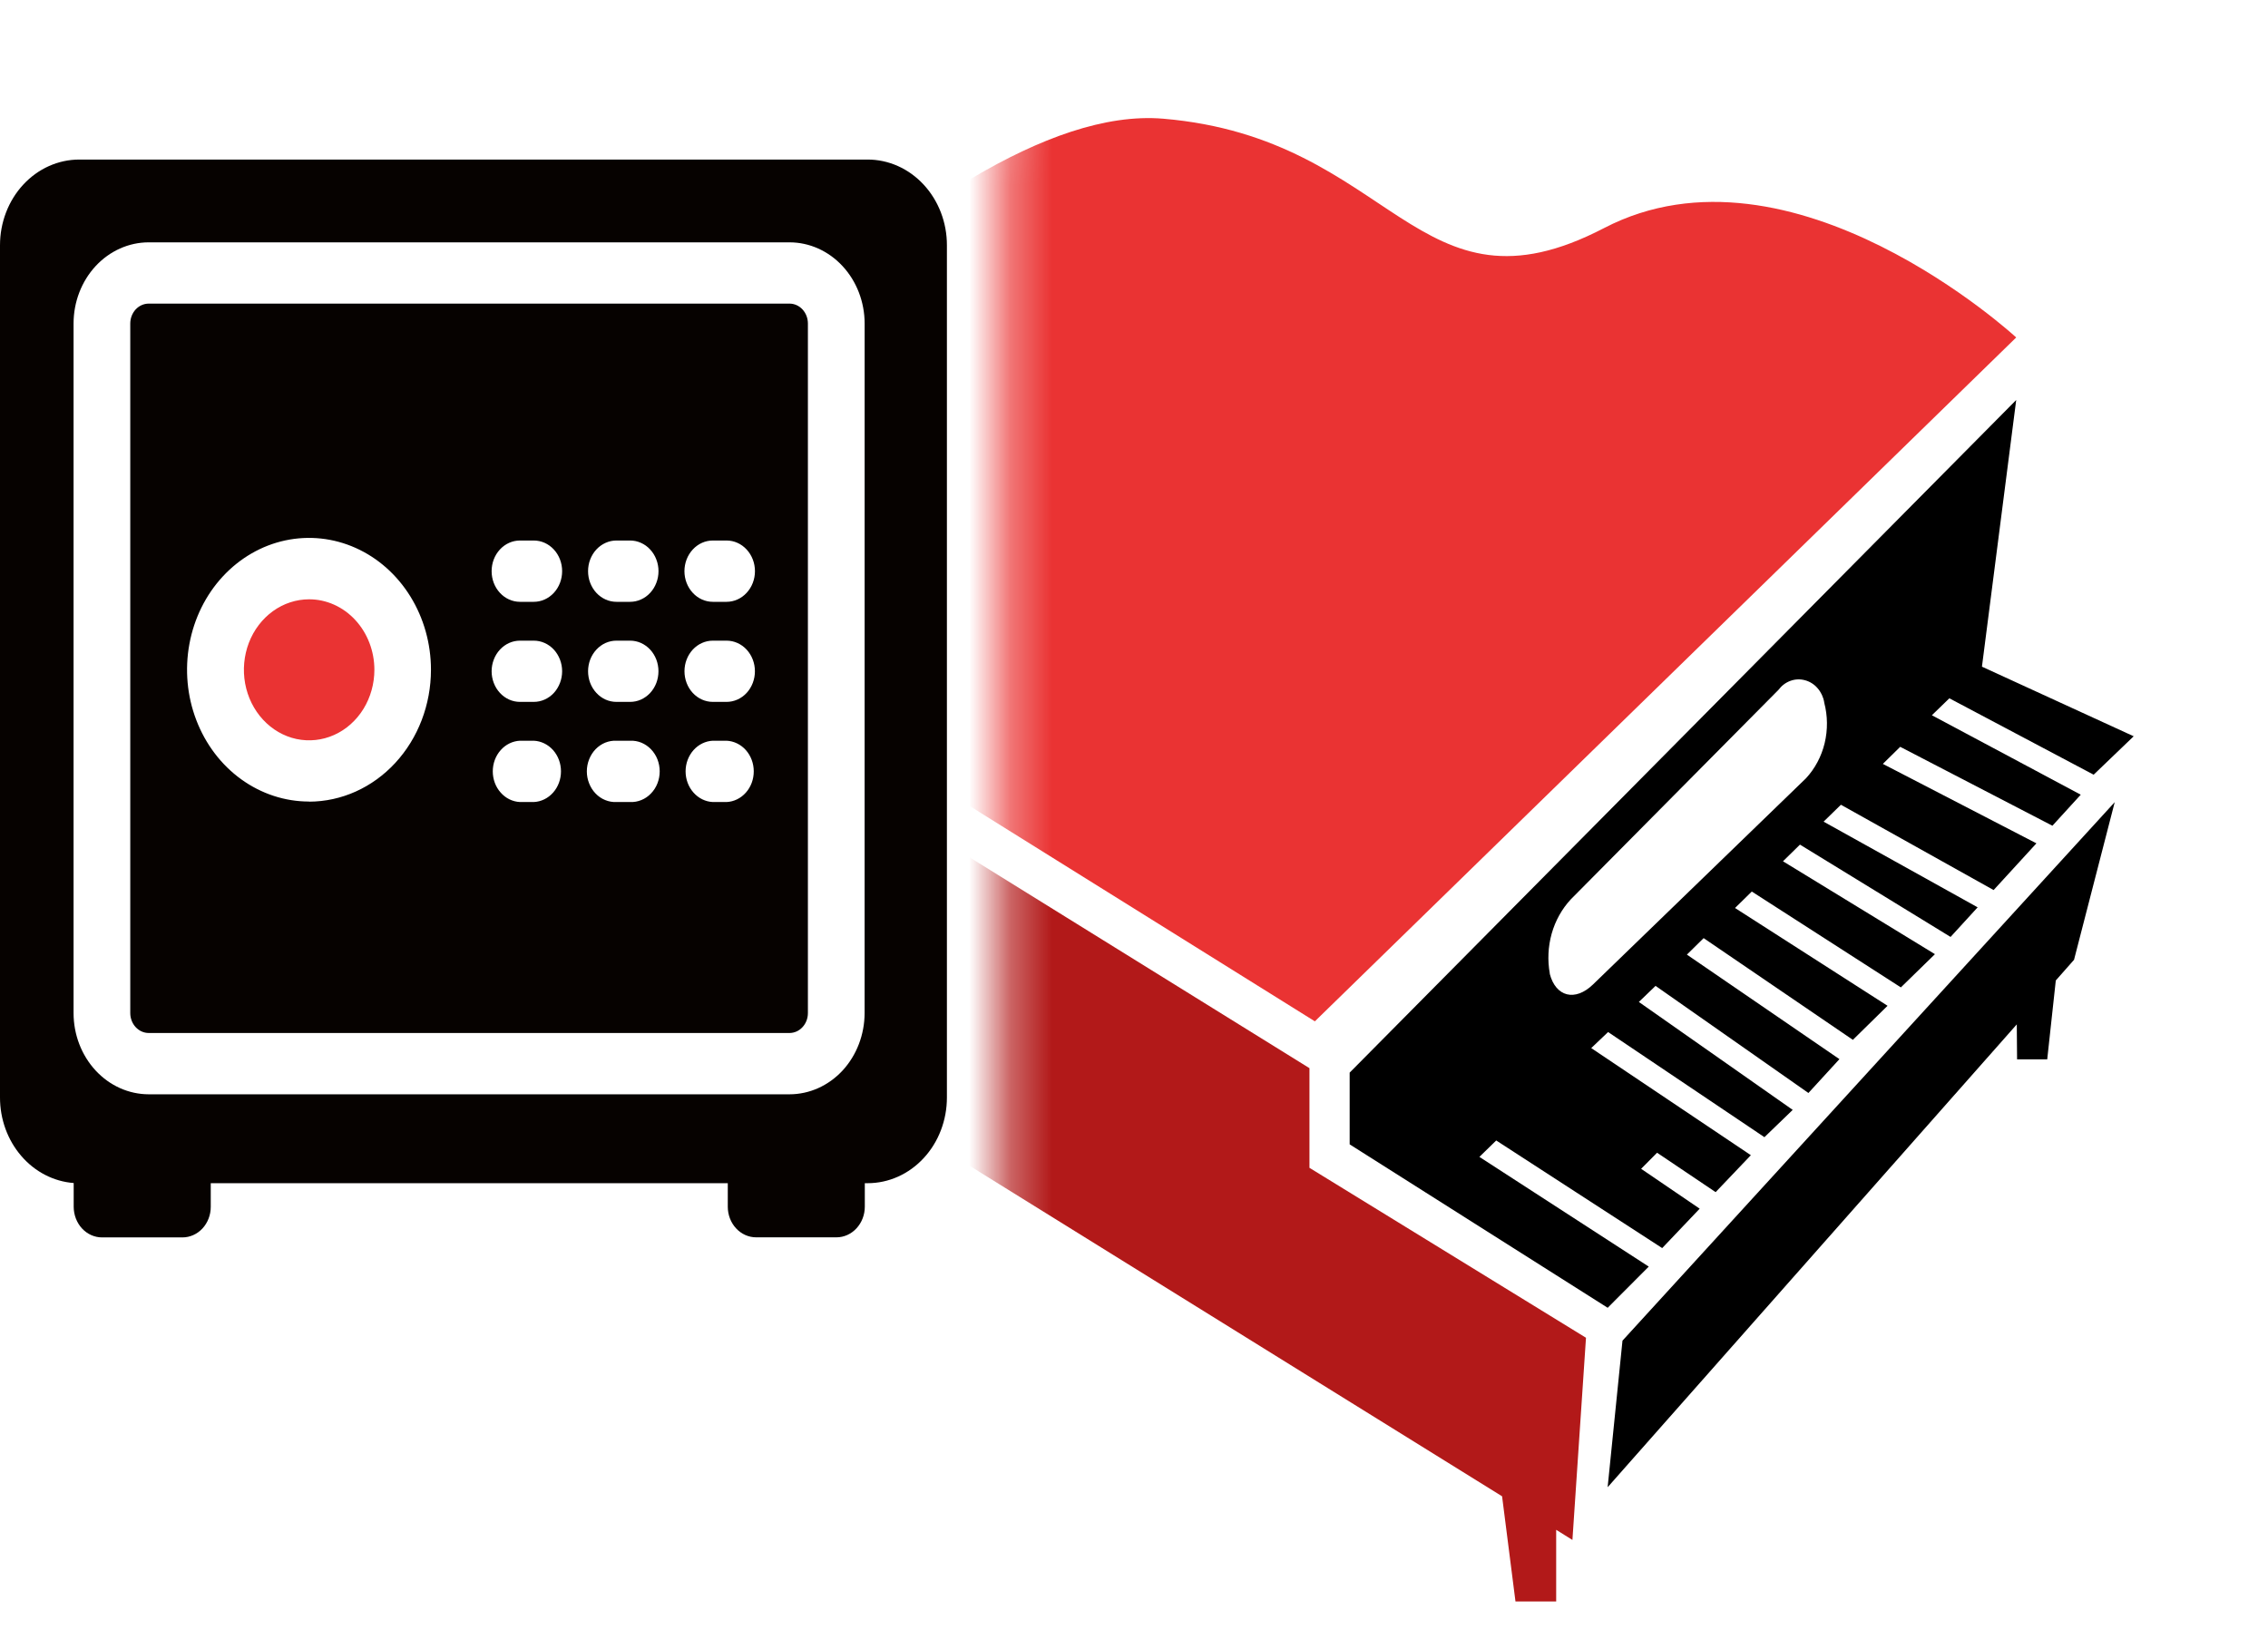 <svg xmlns="http://www.w3.org/2000/svg" width="55" height="40" viewBox="0 0 55 40" fill="none"><path d="M7.497 14.536C7.184 14.536 6.878 14.636 6.618 14.824C6.358 15.012 6.155 15.279 6.035 15.591C5.916 15.904 5.884 16.248 5.945 16.58C6.006 16.911 6.157 17.216 6.378 17.455C6.6 17.695 6.882 17.858 7.188 17.924C7.495 17.989 7.813 17.956 8.103 17.826C8.392 17.697 8.639 17.477 8.813 17.196C8.986 16.915 9.079 16.584 9.079 16.246C9.079 15.793 8.912 15.358 8.615 15.037C8.319 14.717 7.917 14.536 7.497 14.536Z" fill="#EA3333"></path><path d="M19.146 7.364H3.606C3.488 7.364 3.374 7.415 3.29 7.505C3.207 7.596 3.159 7.719 3.159 7.847V24.572C3.159 24.7 3.207 24.823 3.29 24.913C3.374 25.004 3.488 25.055 3.606 25.055H19.146C19.264 25.055 19.378 25.004 19.461 24.913C19.545 24.823 19.592 24.7 19.592 24.572V7.847C19.592 7.719 19.545 7.596 19.461 7.505C19.378 7.415 19.264 7.364 19.146 7.364ZM7.493 19.441C6.908 19.441 6.337 19.253 5.85 18.902C5.364 18.551 4.985 18.052 4.761 17.467C4.537 16.883 4.479 16.24 4.593 15.62C4.707 15 4.988 14.43 5.402 13.983C5.816 13.536 6.343 13.231 6.916 13.108C7.49 12.985 8.085 13.048 8.625 13.29C9.166 13.532 9.627 13.942 9.952 14.467C10.277 14.993 10.451 15.611 10.451 16.244C10.451 17.091 10.14 17.904 9.586 18.504C9.032 19.104 8.281 19.442 7.497 19.444L7.493 19.441ZM12.945 19.453H12.61C12.432 19.445 12.264 19.363 12.142 19.224C12.018 19.086 11.95 18.901 11.95 18.709C11.95 18.517 12.018 18.333 12.142 18.194C12.264 18.056 12.432 17.974 12.61 17.966H12.945C13.122 17.974 13.29 18.056 13.413 18.194C13.536 18.333 13.604 18.517 13.604 18.709C13.604 18.901 13.536 19.086 13.413 19.224C13.29 19.363 13.122 19.445 12.945 19.453ZM12.945 17.024H12.61C12.519 17.024 12.43 17.005 12.347 16.968C12.263 16.93 12.188 16.876 12.124 16.807C12.06 16.738 12.009 16.656 11.975 16.566C11.94 16.476 11.922 16.379 11.922 16.281C11.922 16.184 11.94 16.087 11.975 15.997C12.009 15.907 12.06 15.825 12.124 15.756C12.188 15.687 12.263 15.633 12.347 15.595C12.43 15.558 12.519 15.539 12.61 15.539H12.945C13.127 15.539 13.302 15.617 13.431 15.756C13.559 15.896 13.632 16.084 13.632 16.281C13.632 16.478 13.559 16.667 13.431 16.807C13.302 16.946 13.127 17.024 12.945 17.024ZM12.945 14.597H12.61C12.427 14.597 12.252 14.519 12.123 14.379C11.994 14.24 11.922 14.051 11.922 13.854C11.922 13.656 11.994 13.467 12.123 13.328C12.252 13.188 12.427 13.11 12.61 13.11H12.945C13.127 13.11 13.302 13.188 13.431 13.328C13.56 13.467 13.632 13.656 13.632 13.854C13.632 14.051 13.56 14.24 13.431 14.379C13.302 14.519 13.127 14.597 12.945 14.597ZM15.281 19.453H14.948C14.856 19.457 14.763 19.441 14.676 19.405C14.589 19.37 14.51 19.316 14.443 19.246C14.376 19.177 14.323 19.093 14.287 19.001C14.25 18.909 14.231 18.81 14.231 18.709C14.231 18.609 14.25 18.51 14.287 18.417C14.323 18.325 14.376 18.242 14.443 18.172C14.51 18.103 14.589 18.049 14.676 18.013C14.763 17.978 14.856 17.962 14.948 17.966H15.281C15.374 17.962 15.466 17.978 15.553 18.013C15.64 18.049 15.719 18.103 15.786 18.172C15.853 18.242 15.907 18.325 15.943 18.417C15.979 18.51 15.998 18.609 15.998 18.709C15.998 18.81 15.979 18.909 15.943 19.001C15.907 19.093 15.853 19.177 15.786 19.246C15.719 19.316 15.64 19.37 15.553 19.405C15.466 19.441 15.374 19.457 15.281 19.453ZM15.281 17.024H14.948C14.858 17.024 14.769 17.005 14.685 16.968C14.602 16.93 14.526 16.876 14.463 16.807C14.399 16.738 14.348 16.656 14.313 16.566C14.279 16.476 14.261 16.379 14.261 16.281C14.261 16.184 14.279 16.087 14.313 15.997C14.348 15.907 14.399 15.825 14.463 15.756C14.526 15.687 14.602 15.633 14.685 15.595C14.769 15.558 14.858 15.539 14.948 15.539H15.281C15.371 15.539 15.461 15.558 15.544 15.595C15.627 15.633 15.703 15.687 15.767 15.756C15.831 15.825 15.881 15.907 15.916 15.997C15.95 16.087 15.968 16.184 15.968 16.281C15.968 16.379 15.95 16.476 15.916 16.566C15.881 16.656 15.831 16.738 15.767 16.807C15.703 16.876 15.627 16.93 15.544 16.968C15.461 17.005 15.371 17.024 15.281 17.024ZM15.281 14.597H14.948C14.858 14.597 14.769 14.578 14.685 14.54C14.602 14.503 14.526 14.448 14.462 14.379C14.398 14.31 14.348 14.228 14.313 14.138C14.278 14.048 14.261 13.951 14.261 13.854C14.261 13.756 14.278 13.659 14.313 13.569C14.348 13.479 14.398 13.397 14.462 13.328C14.526 13.259 14.602 13.204 14.685 13.167C14.769 13.129 14.858 13.11 14.948 13.11H15.281C15.371 13.11 15.461 13.129 15.544 13.167C15.628 13.204 15.704 13.259 15.767 13.328C15.831 13.397 15.882 13.479 15.916 13.569C15.951 13.659 15.969 13.756 15.969 13.854C15.969 13.951 15.951 14.048 15.916 14.138C15.882 14.228 15.831 14.31 15.767 14.379C15.704 14.448 15.628 14.503 15.544 14.54C15.461 14.578 15.371 14.597 15.281 14.597ZM17.62 19.453H17.286C17.109 19.445 16.941 19.363 16.818 19.224C16.695 19.086 16.626 18.901 16.626 18.709C16.626 18.517 16.695 18.333 16.818 18.194C16.941 18.056 17.109 17.974 17.286 17.966H17.62C17.797 17.974 17.965 18.056 18.088 18.194C18.211 18.333 18.279 18.517 18.279 18.709C18.279 18.901 18.211 19.086 18.088 19.224C17.965 19.363 17.797 19.445 17.62 19.453ZM17.62 17.024H17.286C17.104 17.024 16.929 16.946 16.8 16.807C16.671 16.667 16.599 16.478 16.599 16.281C16.599 16.084 16.671 15.896 16.8 15.756C16.929 15.617 17.104 15.539 17.286 15.539H17.62C17.802 15.539 17.977 15.617 18.106 15.756C18.235 15.896 18.307 16.084 18.307 16.281C18.307 16.478 18.235 16.667 18.106 16.807C17.977 16.946 17.802 17.024 17.62 17.024ZM17.62 14.597H17.286C17.104 14.597 16.929 14.519 16.8 14.379C16.671 14.24 16.598 14.051 16.598 13.854C16.598 13.656 16.671 13.467 16.8 13.328C16.929 13.188 17.104 13.11 17.286 13.11H17.62C17.802 13.11 17.977 13.188 18.106 13.328C18.235 13.467 18.308 13.656 18.308 13.854C18.308 14.051 18.235 14.24 18.106 14.379C17.977 14.519 17.802 14.597 17.62 14.597Z" fill="#060200"></path><path d="M21.037 3.87H1.922C1.412 3.87 0.923 4.089 0.563 4.479C0.203 4.868 5.78914e-06 5.397 5.78914e-06 5.948V26.616C-0.001 27.143 0.183 27.651 0.515 28.036C0.846 28.422 1.301 28.657 1.787 28.694V29.271C1.788 29.468 1.86 29.656 1.989 29.796C2.118 29.935 2.292 30.013 2.475 30.013H4.424C4.606 30.013 4.781 29.935 4.91 29.796C5.039 29.656 5.111 29.468 5.111 29.271V28.698H17.649V29.268C17.649 29.465 17.721 29.654 17.85 29.793C17.979 29.933 18.154 30.011 18.336 30.011H20.285C20.467 30.011 20.641 29.933 20.77 29.793C20.899 29.654 20.972 29.465 20.972 29.268V28.698H21.041C21.551 28.698 22.04 28.479 22.4 28.089C22.761 27.7 22.963 27.171 22.963 26.62V5.951C22.964 5.677 22.914 5.406 22.817 5.153C22.72 4.901 22.578 4.671 22.399 4.478C22.22 4.285 22.008 4.131 21.774 4.027C21.54 3.923 21.29 3.869 21.037 3.87ZM20.967 24.572C20.966 25.094 20.774 25.595 20.433 25.965C20.091 26.334 19.628 26.542 19.145 26.542H3.606C3.123 26.541 2.66 26.334 2.318 25.964C1.977 25.595 1.784 25.094 1.784 24.572V7.847C1.784 7.324 1.977 6.824 2.318 6.455C2.66 6.086 3.123 5.878 3.606 5.878H19.146C19.629 5.878 20.092 6.086 20.433 6.455C20.775 6.824 20.967 7.324 20.968 7.847L20.967 24.572Z" fill="#060200"></path><mask id="mask0_167_3444" style="mask-type:luminance" maskUnits="userSpaceOnUse" x="24" y="0" width="31" height="40"><path d="M28.025 40H50.8C52.843 40 54.5 38.209 54.5 36L54.5 4C54.5 1.791 52.843 0 50.8 0H28.025C25.982 0 24.325 1.791 24.325 4L24.325 36C24.325 38.209 25.982 40 28.025 40Z" fill="white"></path></mask><g mask="url(#mask0_167_3444)"><path d="M13.652 13.397L31.886 24.772L48.894 8.185C48.894 8.185 43.457 3.164 38.899 5.532C34.342 7.901 33.814 3.353 28.208 2.879C22.602 2.405 13.655 13.398 13.655 13.398L13.652 13.397Z" fill="#EA3333"></path><path d="M38.461 32.447L31.755 28.325V25.908L13.652 14.676L14.594 22.253L14.66 22.781L15.061 23.03L15.317 27.329H16.303L16.928 24.188L36.426 36.292L36.751 38.843H37.738V37.105L38.132 37.351L38.461 32.447Z" fill="#B21919"></path><path d="M51.283 19.456L39.346 32.517L38.986 36.072L48.908 24.846L48.915 25.695H49.646L49.854 23.781L50.296 23.28L51.283 19.456Z" fill="black"></path><path d="M50.772 18.79L51.743 17.858L48.063 16.17L48.894 9.702L32.73 26.016V27.756L38.987 31.72L39.983 30.721L35.876 28.06L36.284 27.662L40.309 30.272L41.218 29.316L39.798 28.349L40.185 27.959L41.605 28.915L42.459 28.019L38.588 25.421L38.997 25.032L42.788 27.582L43.474 26.92L39.743 24.302L40.148 23.912L43.855 26.51L44.607 25.689L40.908 23.154L41.314 22.754L44.933 25.221L45.774 24.395L42.075 22.023L42.482 21.624L46.097 23.949L46.923 23.143L43.238 20.89L43.65 20.486L47.302 22.725L47.959 22.007L44.223 19.929L44.643 19.519L48.346 21.588L49.384 20.455L45.66 18.528L46.081 18.114L49.772 20.028L50.459 19.275L46.849 17.348L47.273 16.937L50.772 18.79ZM37.584 23.615C37.525 23.293 37.541 22.96 37.629 22.645C37.718 22.331 37.877 22.046 38.092 21.814L43.128 16.733C43.203 16.632 43.304 16.555 43.418 16.514C43.532 16.472 43.655 16.467 43.772 16.499C43.889 16.53 43.995 16.597 44.077 16.692C44.16 16.787 44.216 16.905 44.238 17.033V17.041C44.323 17.362 44.326 17.701 44.249 18.024C44.171 18.347 44.014 18.642 43.796 18.877L38.63 23.879C38.196 24.298 37.728 24.178 37.582 23.619L37.584 23.615Z" fill="black"></path></g></svg>